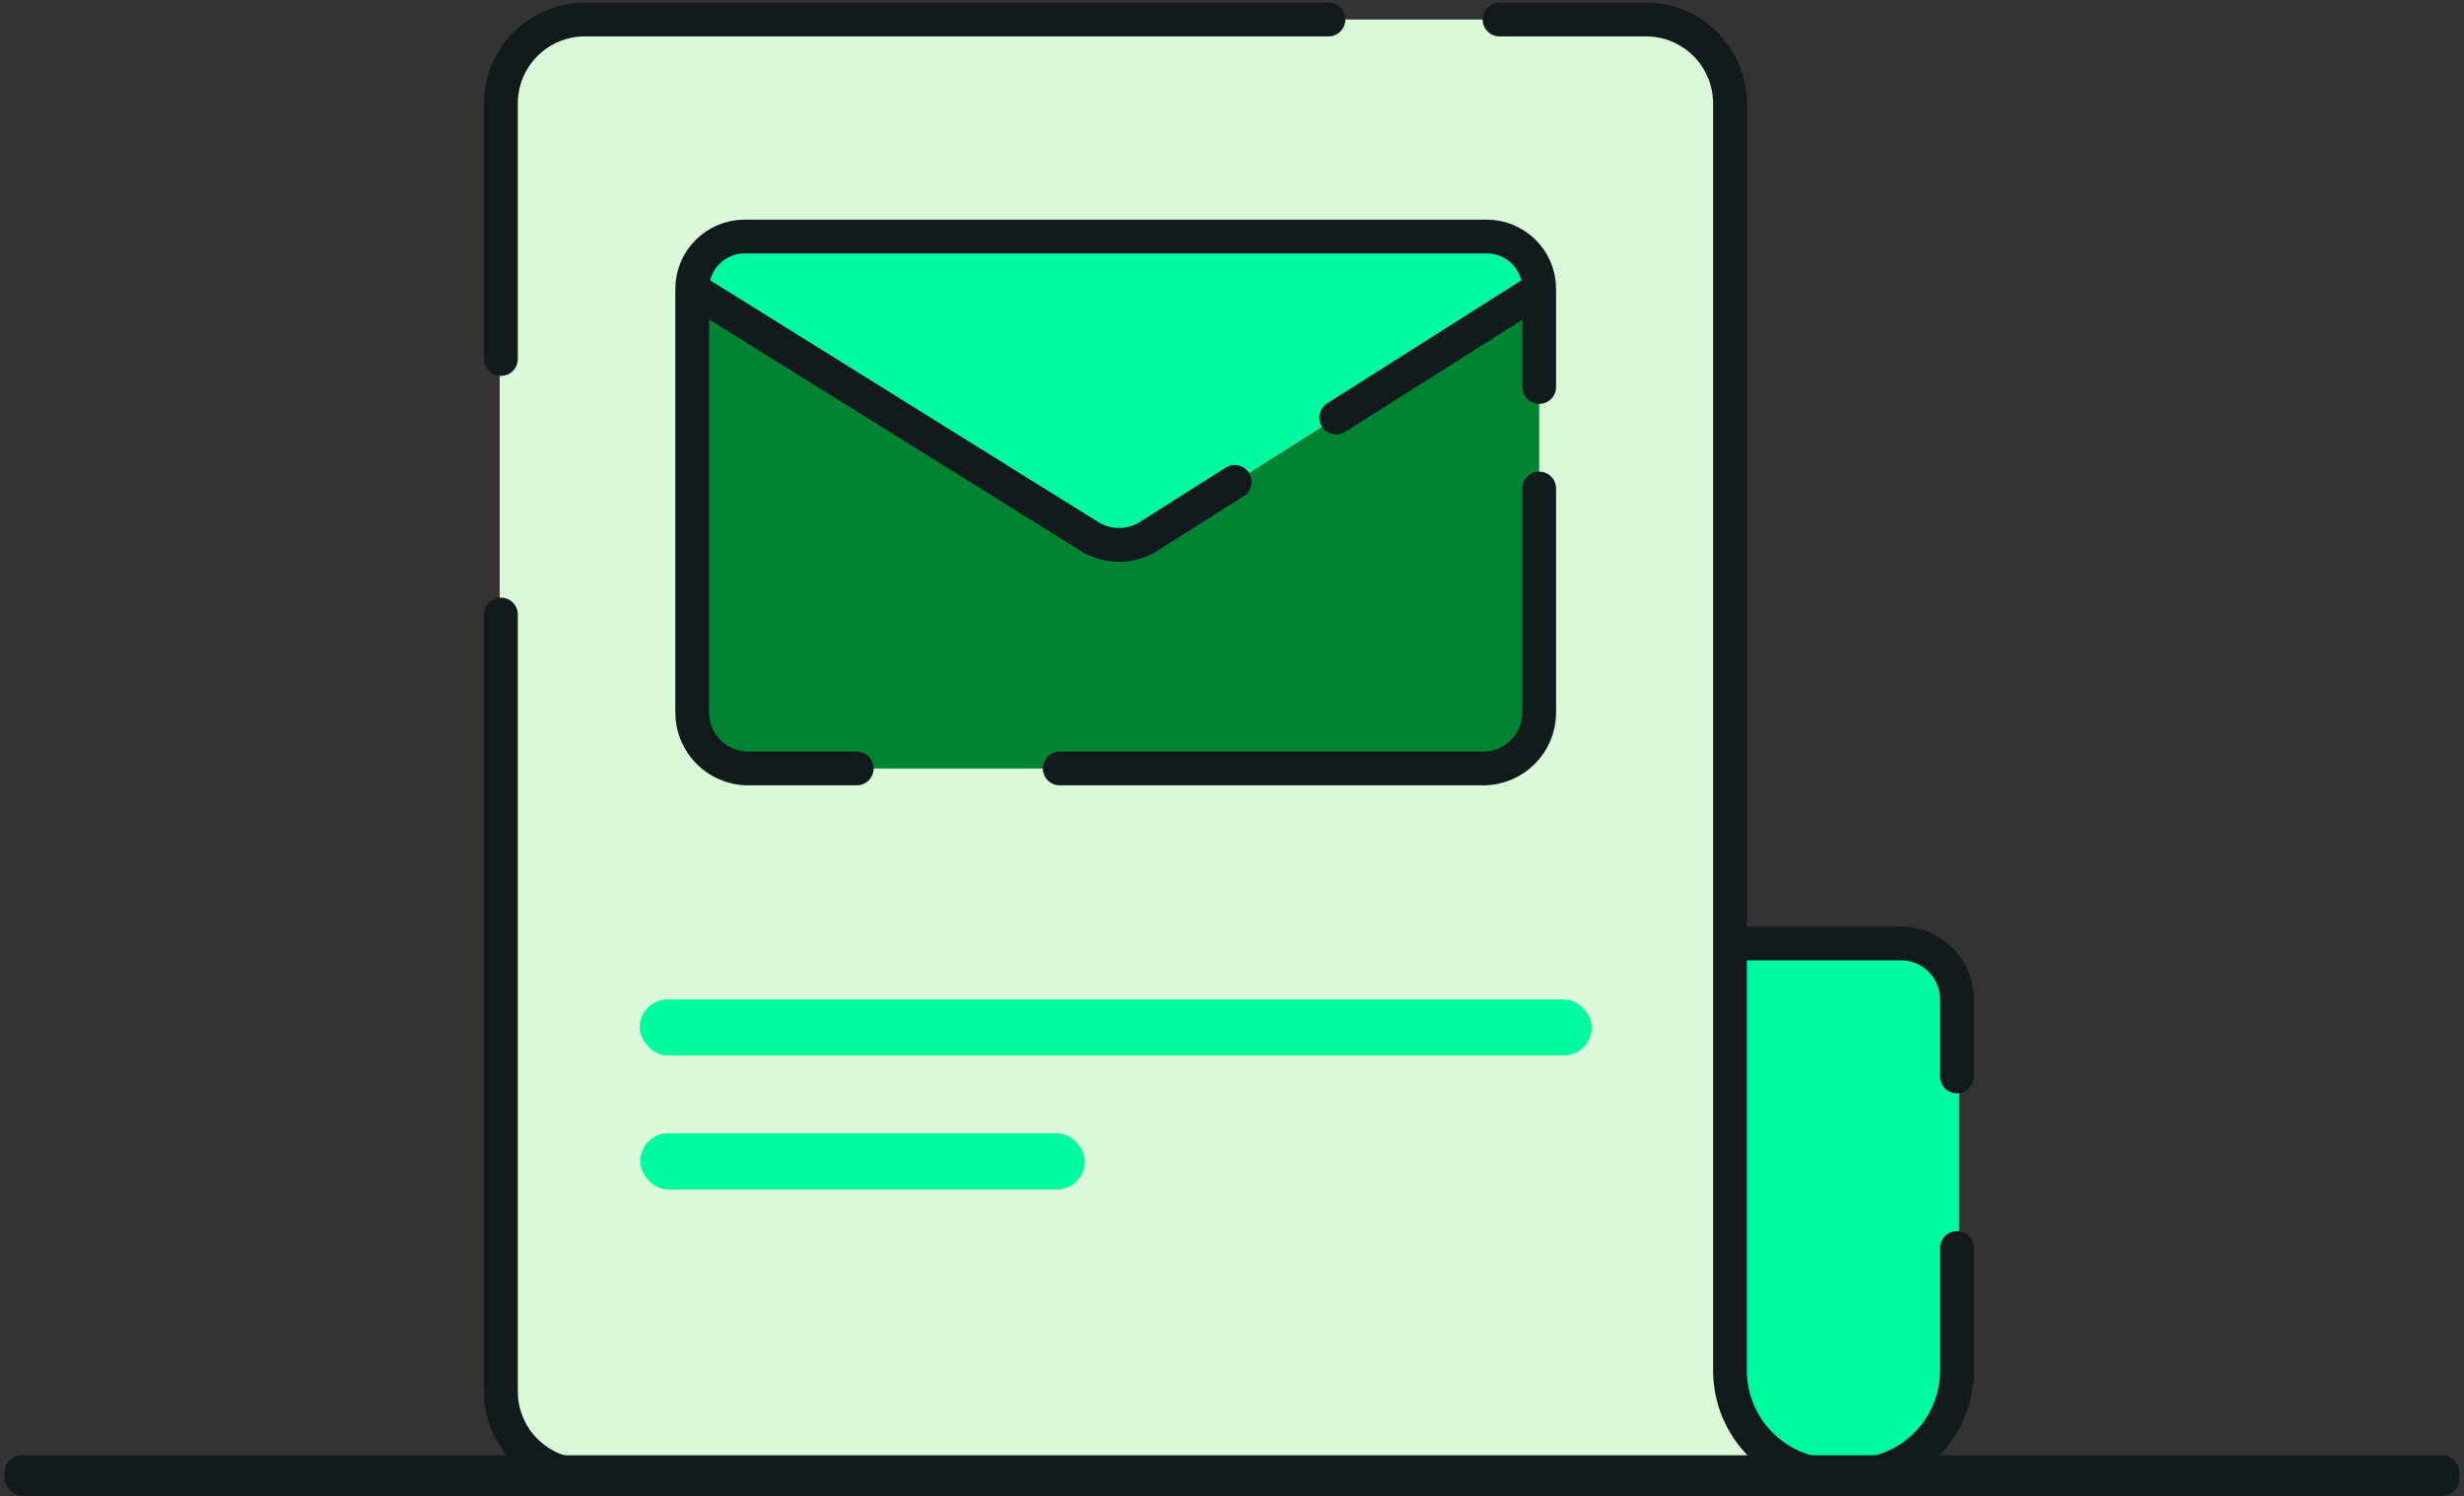 <svg width="438" height="266" viewBox="0 0 438 266" fill="none" xmlns="http://www.w3.org/2000/svg">
<rect x="0" y="0" width="438" height="266" fill="#333333" stroke="none"/>
<path d="M307.829 177.679V215.009L317.783 262.294H299.741H194.283H103.758C95.511 262.294 88.826 255.609 88.826 247.362V132.883V18.405C88.826 10.158 95.511 3.473 103.758 3.473H198.327H292.897C301.144 3.473 307.829 10.158 307.829 18.405V85.599V177.679Z" fill="#D9F9D9"/>
<path fill-rule="evenodd" clip-rule="evenodd" d="M133 136.616H263.655C269.152 136.616 273.609 132.159 273.609 126.662V51.379L204.232 95.318C201.002 97.364 196.887 97.379 193.642 95.358L123.045 51.379V126.662C123.045 132.159 127.502 136.616 133 136.616Z" fill="#008433"/>
<path d="M123.045 51.379L193.642 95.358C196.887 97.379 201.002 97.364 204.232 95.318L273.609 51.379C273.609 46.225 269.431 42.047 264.277 42.047H132.377C127.223 42.047 123.045 46.225 123.045 51.379Z" fill="#00FAA0"/>
<path d="M123.045 51.379V51.379C123.045 46.225 127.223 42.047 132.377 42.047H264.277C269.431 42.047 273.609 46.225 273.609 51.379V51.379M123.045 51.379V126.662C123.045 132.159 127.502 136.616 133 136.616H152.287M123.045 51.379L193.642 95.358C196.887 97.379 201.002 97.364 204.232 95.318L219.481 85.661M273.609 51.379L237.524 74.234M273.609 51.379V68.8M273.609 86.843V126.662C273.609 132.159 269.152 136.616 263.655 136.616H188.372" stroke="#121A1E" stroke-width="6" stroke-linecap="round" stroke-linejoin="round"/>
<path d="M348.269 177.677V210.652V243.627C348.269 252.647 341.871 260.172 333.366 261.913C332.151 262.161 330.893 262.292 329.604 262.292H328.049H326.493C325.205 262.292 323.947 262.161 322.731 261.913C314.226 260.172 307.828 252.647 307.828 243.627V215.007V177.677V167.723H317.783H328.049H338.314H338.316C343.367 167.723 347.538 171.485 348.183 176.36C348.24 176.791 348.269 177.231 348.269 177.677Z" fill="#00FAA0"/>
<path d="M307.522 167.725C307.522 167.725 319.817 167.725 327.694 167.725M307.522 167.725V215.009V243.629C307.522 253.937 315.879 262.294 326.187 262.294H327.694H329.201C339.51 262.294 347.866 253.937 347.866 243.629V221.853V243.629C347.866 253.937 339.53 262.294 329.246 262.294H326.143C315.859 262.294 307.522 253.937 307.522 243.629V177.679M307.522 167.725V85.599V18.405C307.522 10.158 300.837 3.473 292.59 3.473H266.558M299.454 262.294H194.249H103.977C95.73 262.294 89.045 255.609 89.045 247.362V132.883V109.241M317.453 167.725H327.694M327.694 167.725C330.76 167.725 334.495 167.725 337.913 167.725C343.411 167.725 347.866 172.181 347.866 177.679V191.367V177.679C347.866 172.181 343.42 167.725 337.935 167.725H327.694ZM89.045 63.823V18.405C89.045 10.158 95.73 3.473 103.977 3.473H198.284H236.145" stroke="#121A1E" stroke-width="6" stroke-linecap="round" stroke-linejoin="round"/>
<rect x="113.713" y="177.68" width="169.229" height="9.955" rx="4.977" fill="#00FAA0"/>
<rect x="113.826" y="201.473" width="79" height="10" rx="4.977" fill="#00FAA0"/>
<rect x="0.826" y="258.715" width="436.348" height="7.173" rx="2.989" fill="#121A1E"/>
</svg>
